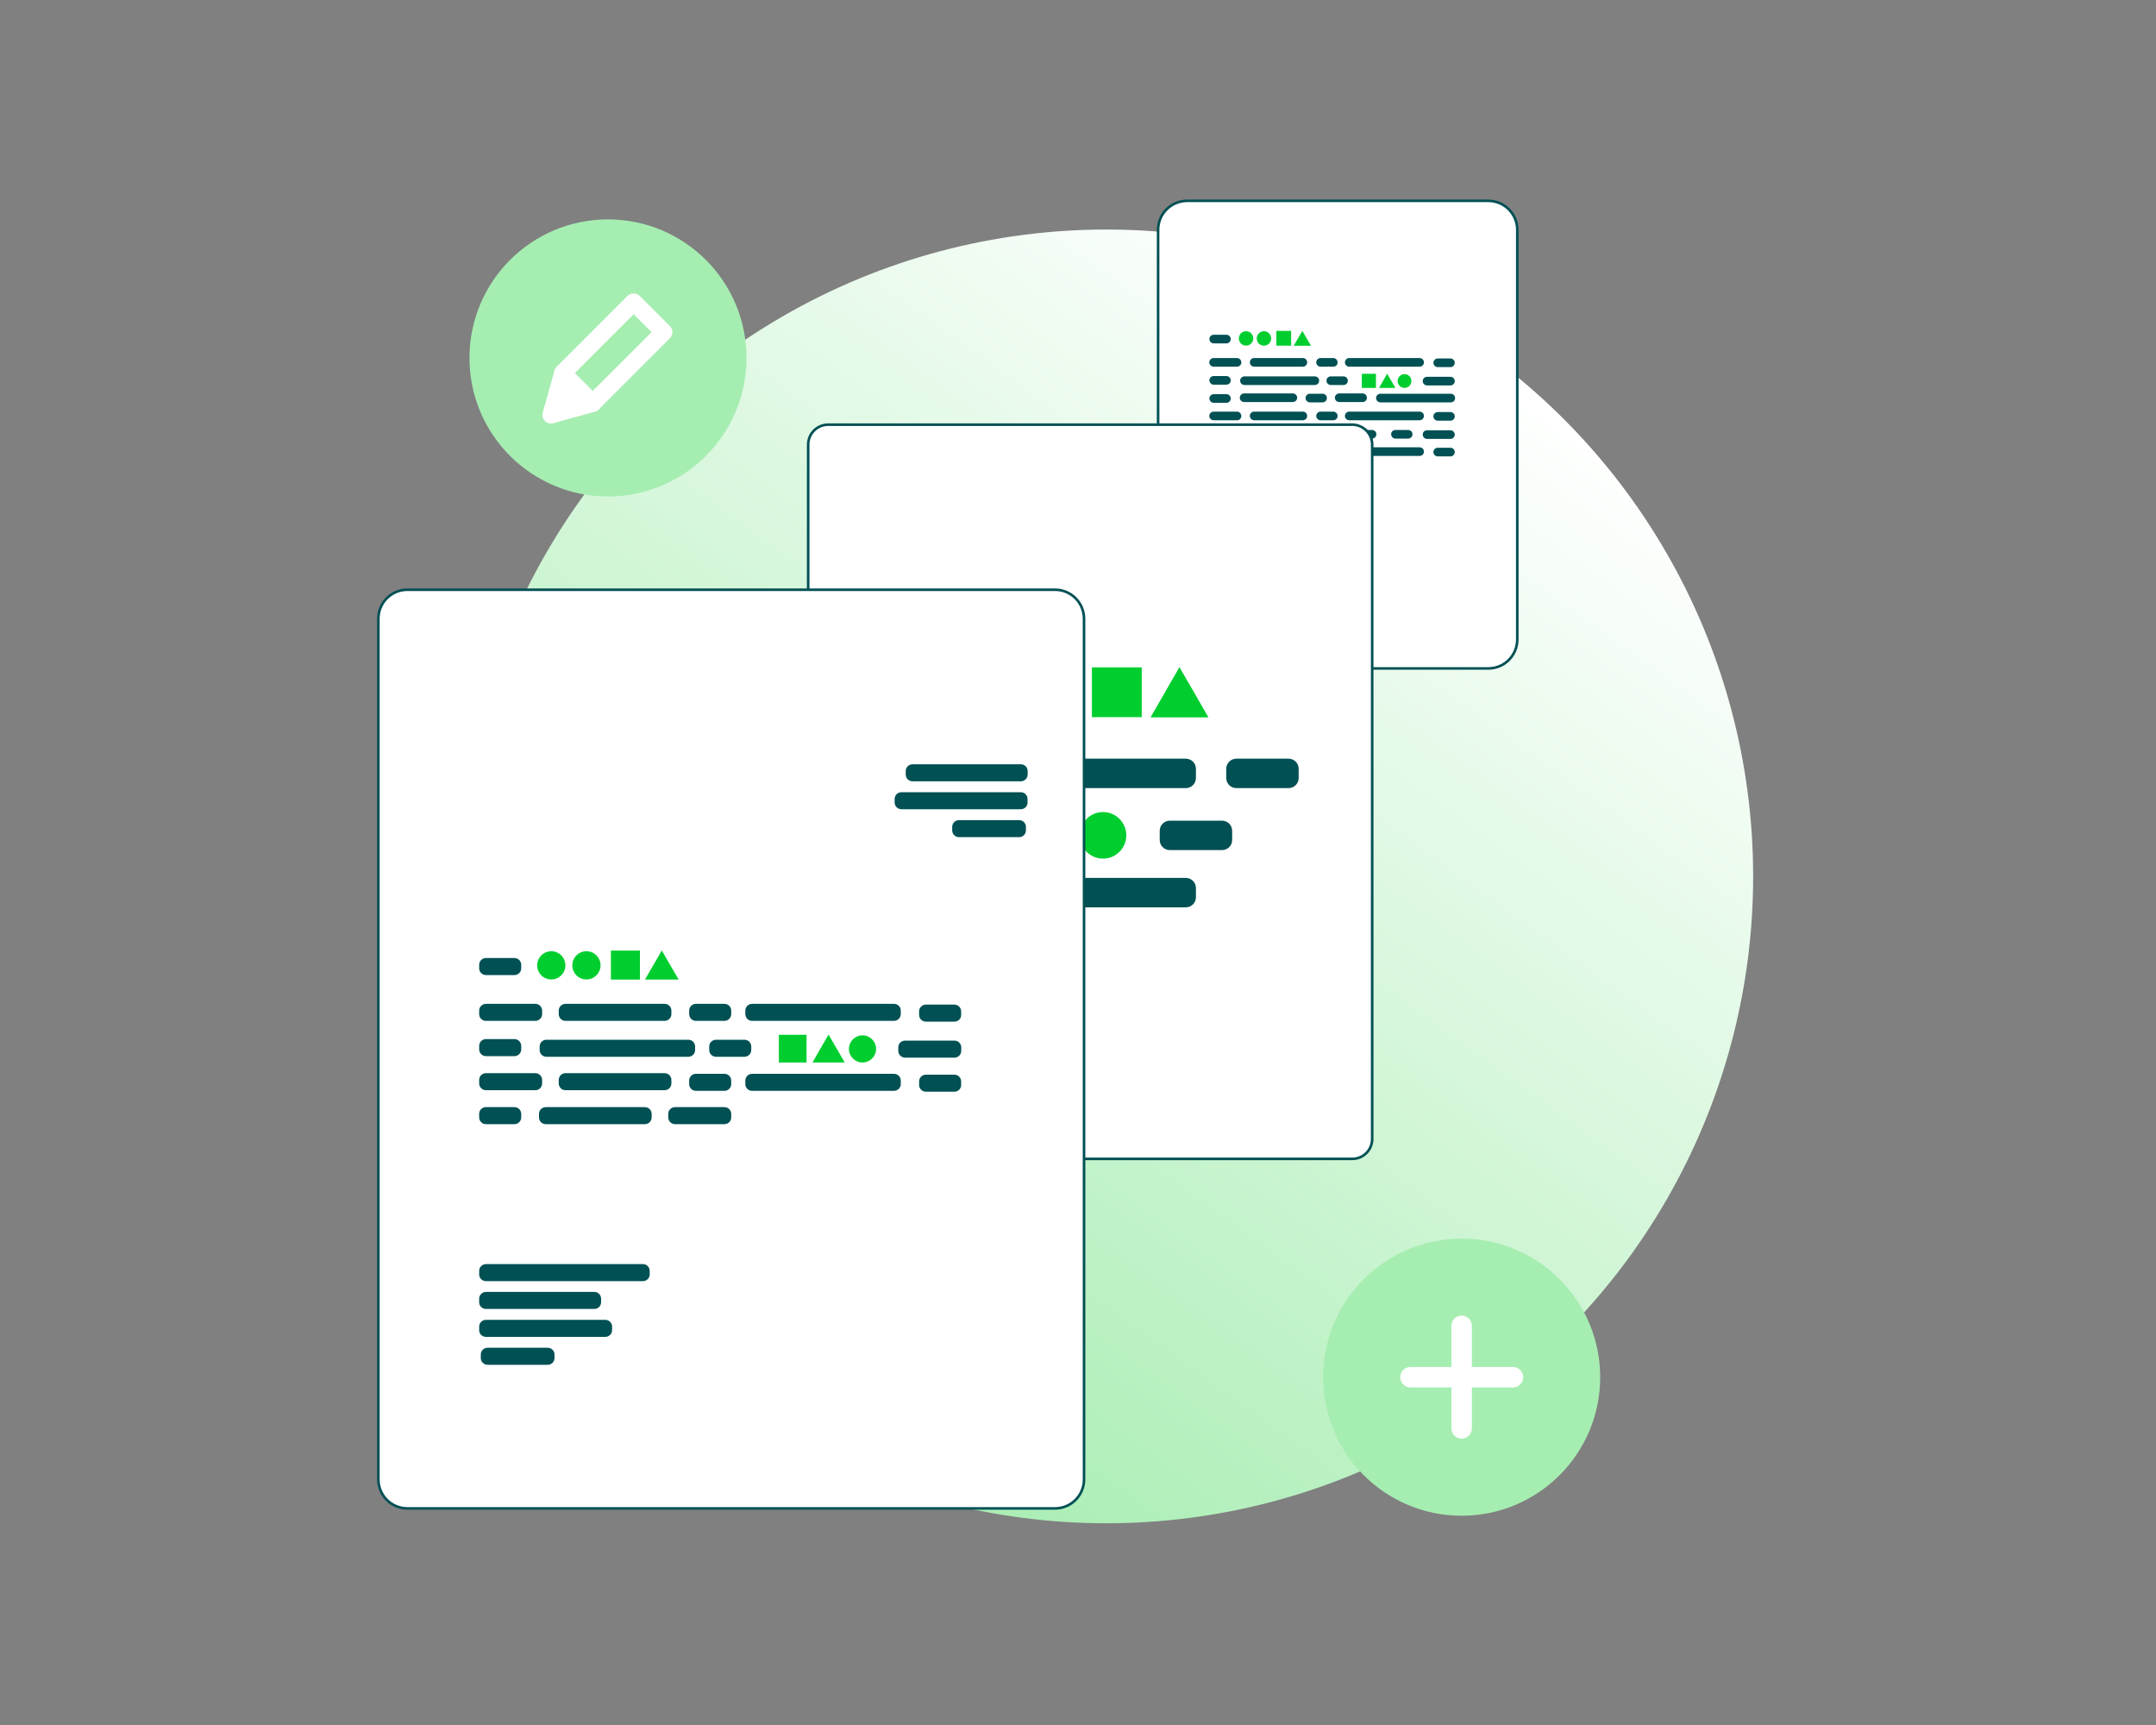 <?xml version="1.0" encoding="utf-8"?>
<!-- Generator: Adobe Illustrator 25.2.3, SVG Export Plug-In . SVG Version: 6.00 Build 0)  -->
<svg version="1.1" id="Layer_1" xmlns="http://www.w3.org/2000/svg" xmlns:xlink="http://www.w3.org/1999/xlink" x="0px" y="0px"
	 viewBox="0 0 2000 1600" style="enable-background:new 0 0 2000 1600;" xml:space="preserve">
<rect x="0" y="0" width="2000" height="1600" fill="#808080" stroke="none"/>
<style type="text/css">
	.st0{fill:url(#SVGID_1_);}
	.st1{fill:#005054;}
	.st2{fill:url(#SVGID_2_);}
	.st3{fill:#FFFFFF;stroke:#005054;stroke-width:2.384;stroke-miterlimit:10;}
	.st4{fill:#00CE2F;}
	.st5{fill:url(#SVGID_3_);}
	.st6{fill:url(#SVGID_4_);}
	.st7{fill:#FFD400;}
	.st8{fill:none;stroke:#005054;stroke-width:7.221;stroke-linecap:round;stroke-linejoin:round;}
	.st9{fill:none;stroke:#005054;stroke-width:7.221;stroke-linecap:round;stroke-linejoin:round;stroke-dasharray:22.562,22.562;}
	.st10{fill:url(#SVGID_5_);}
	.st11{fill:none;stroke:#005054;stroke-width:7.221;stroke-linecap:round;stroke-linejoin:round;stroke-dasharray:24.07,24.07;}
	.st12{fill:none;stroke:#FFFFFF;stroke-width:18.95;stroke-linecap:round;stroke-linejoin:round;stroke-miterlimit:10;}
	.st13{fill:url(#SVGID_6_);}
	.st14{fill:none;stroke:#005054;stroke-width:2.261;stroke-miterlimit:10;}
	.st15{fill:none;stroke:#005054;stroke-width:2.261;stroke-linecap:round;stroke-linejoin:round;stroke-miterlimit:10;}
	.st16{fill:none;stroke:#005054;stroke-width:8.537;stroke-miterlimit:10;}
	.st17{fill:none;stroke:#005054;stroke-width:8.537;stroke-linecap:round;stroke-linejoin:round;stroke-miterlimit:10;}
	.st18{fill:#A6EDB1;}
	.st19{fill:none;stroke:#FFFFFF;stroke-width:16.003;stroke-linecap:round;stroke-linejoin:round;stroke-miterlimit:10;}
	.st20{fill:#FFFFFF;stroke:#FFFFFF;stroke-width:16.003;stroke-linecap:round;stroke-linejoin:round;stroke-miterlimit:10;}
	.st21{fill:url(#SVGID_7_);}
	.st22{fill:url(#SVGID_8_);}
	.st23{fill:url(#SVGID_9_);}
	.st24{fill:url(#SVGID_10_);}
	.st25{fill:#F9DB5D;}
	.st26{fill:#FFED9F;}
	.st27{fill:#4CE069;}
	.st28{fill:#8BA5A4;}
	.st29{fill:#EAEFEF;}
	.st30{fill:none;stroke:#005054;stroke-width:7.221;stroke-linecap:round;stroke-linejoin:round;stroke-dasharray:27.141,27.141;}
	.st31{fill:url(#SVGID_11_);}
	.st32{fill:none;stroke:#005054;stroke-width:7.221;stroke-linecap:round;stroke-linejoin:round;stroke-dasharray:24.897,24.897;}
	.st33{fill:none;stroke:#005054;stroke-width:7.221;stroke-linecap:round;stroke-linejoin:round;stroke-dasharray:23.953,23.953;}
	.st34{fill:none;stroke:#005054;stroke-width:7.221;stroke-linecap:round;stroke-linejoin:round;stroke-dasharray:23.943,23.943;}
	.st35{fill:none;stroke:#005054;stroke-width:7.221;stroke-linecap:round;stroke-linejoin:round;stroke-dasharray:23.877,23.877;}
	.st36{fill:none;stroke:#005054;stroke-width:7.221;stroke-linecap:round;stroke-linejoin:round;stroke-dasharray:24.395,24.395;}
	.st37{fill:none;stroke:#005054;stroke-width:7.221;stroke-linecap:round;stroke-linejoin:round;stroke-dasharray:24.386,24.386;}
</style>
<linearGradient id="SVGID_1_" gradientUnits="userSpaceOnUse" x1="8613.926" y1="3954.076" x2="9813.892" y2="3954.076" gradientTransform="matrix(0.585 -0.811 0.811 0.585 -7569.47 5974.547)">
	<stop  offset="0" style="stop-color:#A6EDB1"/>
	<stop  offset="0.999" style="stop-color:#FFFFFF"/>
</linearGradient>
<circle class="st0" cx="1026.3" cy="812.9" r="600"/>
<g>
	<path class="st3" d="M1380.6,620h-279.4c-14.9,0-26.9-12.1-26.9-26.9V213.2c0-14.9,12.1-26.9,26.9-26.9h279.4
		c14.9,0,26.9,12.1,26.9,26.9v379.9C1407.5,608,1395.5,620,1380.6,620z"/>
	<g>
		<path class="st1" d="M1147.5,389.8h-21.7c-2.2,0-4-1.8-4-4l0,0c0-2.2,1.8-4,4-4h21.7c2.2,0,4,1.8,4,4l0,0
			C1151.6,388,1149.8,389.8,1147.5,389.8z"/>
	</g>
	<g>
		<path class="st1" d="M1208.6,389.8h-45.2c-2.2,0-4-1.8-4-4l0,0c0-2.2,1.8-4,4-4h45.2c2.2,0,4,1.8,4,4l0,0
			C1212.6,388,1210.8,389.8,1208.6,389.8z"/>
	</g>
	<g>
		<path class="st1" d="M1316.9,389.8h-65.3c-2.2,0-4-1.8-4-4l0,0c0-2.2,1.8-4,4-4h65.3c2.2,0,4,1.8,4,4l0,0
			C1320.9,388,1319.1,389.8,1316.9,389.8z"/>
	</g>
	<g>
		<path class="st1" d="M1236.8,389.8H1225c-2.2,0-4-1.8-4-4l0,0c0-2.2,1.8-4,4-4h11.8c2.2,0,4,1.8,4,4l0,0
			C1240.9,388,1239.1,389.8,1236.8,389.8z"/>
	</g>
	<g>
		<path class="st1" d="M1345.5,390.2h-11.8c-2.2,0-4-1.8-4-4l0,0c0-2.2,1.8-4,4-4h11.8c2.2,0,4,1.8,4,4l0,0
			C1349.5,388.4,1347.7,390.2,1345.5,390.2z"/>
	</g>
	<g>
		<path class="st1" d="M1147.5,422.6h-21.7c-2.2,0-4-1.8-4-4l0,0c0-2.2,1.8-4,4-4h21.7c2.2,0,4,1.8,4,4l0,0
			C1151.6,420.8,1149.8,422.6,1147.5,422.6z"/>
	</g>
	<g>
		<path class="st1" d="M1208.6,422.6h-45.2c-2.2,0-4-1.8-4-4l0,0c0-2.2,1.8-4,4-4h45.2c2.2,0,4,1.8,4,4l0,0
			C1212.6,420.8,1210.8,422.6,1208.6,422.6z"/>
	</g>
	<g>
		<path class="st1" d="M1316.9,422.9h-65.3c-2.2,0-4-1.8-4-4v0c0-2.2,1.8-4,4-4h65.3c2.2,0,4,1.8,4,4v0
			C1320.9,421.1,1319.1,422.9,1316.9,422.9z"/>
	</g>
	<g>
		<path class="st1" d="M1236.8,422.9H1225c-2.2,0-4-1.8-4-4v0c0-2.2,1.8-4,4-4h11.8c2.2,0,4,1.8,4,4v0
			C1240.9,421.1,1239.1,422.9,1236.8,422.9z"/>
	</g>
	<g>
		<path class="st1" d="M1345.5,423.3h-11.8c-2.2,0-4-1.8-4-4v0c0-2.2,1.8-4,4-4h11.8c2.2,0,4,1.8,4,4v0
			C1349.5,421.5,1347.7,423.3,1345.5,423.3z"/>
	</g>
	<g>
		<path class="st1" d="M1323.8,399.1h21.7c2.2,0,4,1.8,4,4l0,0c0,2.2-1.8,4-4,4h-21.7c-2.2,0-4-1.8-4-4l0,0
			C1319.7,400.9,1321.5,399.1,1323.8,399.1z"/>
	</g>
	<g>
		<path class="st1" d="M1207.5,398.8h65.3c2.2,0,4,1.8,4,4l0,0c0,2.2-1.8,4-4,4h-65.3c-2.2,0-4-1.8-4-4l0,0
			C1203.4,400.6,1205.3,398.8,1207.5,398.8z"/>
	</g>
	<g>
		<path class="st1" d="M1294.5,398.8h11.8c2.2,0,4,1.8,4,4l0,0c0,2.2-1.8,4-4,4h-11.8c-2.2,0-4-1.8-4-4l0,0
			C1290.4,400.6,1292.2,398.8,1294.5,398.8z"/>
	</g>
	<g>
		<path class="st1" d="M1125.9,398.5h11.8c2.2,0,4,1.8,4,4l0,0c0,2.2-1.8,4-4,4h-11.8c-2.2,0-4-1.8-4-4l0,0
			C1121.8,400.3,1123.6,398.5,1125.9,398.5z"/>
	</g>
	<g>
		<path class="st1" d="M1215.2,430.5h21.7c2.2,0,4,1.8,4,4v0c0,2.2-1.8,4-4,4h-21.7c-2.2,0-4-1.8-4-4v0
			C1211.1,432.3,1212.9,430.5,1215.2,430.5z"/>
	</g>
	<g>
		<path class="st1" d="M1154.1,430.5h45.2c2.2,0,4,1.8,4,4v0c0,2.2-1.8,4-4,4h-45.2c-2.2,0-4-1.8-4-4v0
			C1150.1,432.3,1151.9,430.5,1154.1,430.5z"/>
	</g>
	<g>
		<path class="st1" d="M1125.9,430.5h11.8c2.2,0,4,1.8,4,4v0c0,2.2-1.8,4-4,4h-11.8c-2.2,0-4-1.8-4-4v0
			C1121.8,432.3,1123.6,430.5,1125.9,430.5z"/>
	</g>
	<g>
		<path class="st1" d="M1125.9,512.7h72.5c2.2,0,4-1.8,4-4l0,0c0-2.2-1.8-4-4-4h-72.5c-2.2,0-4,1.8-4,4l0,0
			C1121.8,510.9,1123.6,512.7,1125.9,512.7z"/>
	</g>
	<g>
		<path class="st1" d="M1125.9,525.9h49.5c2.2,0,4-1.8,4-4l0,0c0-2.2-1.8-4-4-4h-49.5c-2.2,0-4,1.8-4,4l0,0
			C1121.8,524.1,1123.6,525.9,1125.9,525.9z"/>
	</g>
	<g>
		<path class="st1" d="M1125.9,539h54.7c2.2,0,4-1.8,4-4l0,0c0-2.2-1.8-4-4-4h-54.7c-2.2,0-4,1.8-4,4l0,0
			C1121.8,537.2,1123.6,539,1125.9,539z"/>
	</g>
	<g>
		<path class="st1" d="M1126.6,552.2h26.8c2.2,0,4-1.8,4-4l0,0c0-2.2-1.8-4-4-4h-26.8c-2.2,0-4,1.8-4,4l0,0
			C1122.6,550.4,1124.4,552.2,1126.6,552.2z"/>
	</g>
	<g>
		<rect x="1149.6" y="396.4" class="st4" width="13.1" height="13.1"/>
		<circle class="st4" cx="1189.1" cy="403.1" r="6.4"/>
		<polygon class="st4" points="1173,396.3 1176.9,402.9 1180.7,409.5 1173,409.5 1165.4,409.5 1169.2,402.9 		"/>
	</g>
	<g>
		<path class="st1" d="M1147.5,340.1h-21.7c-2.2,0-4-1.8-4-4l0,0c0-2.2,1.8-4,4-4h21.7c2.2,0,4,1.8,4,4l0,0
			C1151.6,338.3,1149.8,340.1,1147.5,340.1z"/>
	</g>
	<g>
		<path class="st1" d="M1208.6,340.1h-45.2c-2.2,0-4-1.8-4-4l0,0c0-2.2,1.8-4,4-4h45.2c2.2,0,4,1.8,4,4l0,0
			C1212.6,338.3,1210.8,340.1,1208.6,340.1z"/>
	</g>
	<g>
		<path class="st1" d="M1316.9,340.1h-65.3c-2.2,0-4-1.8-4-4l0,0c0-2.2,1.8-4,4-4h65.3c2.2,0,4,1.8,4,4l0,0
			C1320.9,338.3,1319.1,340.1,1316.9,340.1z"/>
	</g>
	<g>
		<path class="st1" d="M1236.8,340.1H1225c-2.2,0-4-1.8-4-4l0,0c0-2.2,1.8-4,4-4h11.8c2.2,0,4,1.8,4,4l0,0
			C1240.9,338.3,1239.1,340.1,1236.8,340.1z"/>
	</g>
	<g>
		<path class="st1" d="M1345.5,340.5h-11.8c-2.2,0-4-1.8-4-4l0,0c0-2.2,1.8-4,4-4h11.8c2.2,0,4,1.8,4,4v0
			C1349.5,338.7,1347.7,340.5,1345.5,340.5z"/>
	</g>
	<g>
		<path class="st1" d="M1264,372.9h-21.7c-2.2,0-4-1.8-4-4l0,0c0-2.2,1.8-4,4-4h21.7c2.2,0,4,1.8,4,4l0,0
			C1268.1,371.1,1266.2,372.9,1264,372.9z"/>
	</g>
	<g>
		<path class="st1" d="M1199.3,372.9h-45.2c-2.2,0-4-1.8-4-4l0,0c0-2.2,1.8-4,4-4h45.2c2.2,0,4,1.8,4,4l0,0
			C1203.3,371.1,1201.5,372.9,1199.3,372.9z"/>
	</g>
	<g>
		<path class="st1" d="M1345.8,373.2h-65.3c-2.2,0-4-1.8-4-4v0c0-2.2,1.8-4,4-4h65.3c2.2,0,4,1.8,4,4v0
			C1349.9,371.4,1348.1,373.2,1345.8,373.2z"/>
	</g>
	<g>
		<path class="st1" d="M1226.9,373.2h-11.8c-2.2,0-4-1.8-4-4v0c0-2.2,1.8-4,4-4h11.8c2.2,0,4,1.8,4,4v0
			C1230.9,371.4,1229.1,373.2,1226.9,373.2z"/>
	</g>
	<g>
		<path class="st1" d="M1137.7,373.6h-11.8c-2.2,0-4-1.8-4-4v0c0-2.2,1.8-4,4-4h11.8c2.2,0,4,1.8,4,4v0
			C1141.7,371.8,1139.9,373.6,1137.7,373.6z"/>
	</g>
	<g>
		<path class="st1" d="M1323.8,349.5h21.7c2.2,0,4,1.8,4,4l0,0c0,2.2-1.8,4-4,4h-21.7c-2.2,0-4-1.8-4-4l0,0
			C1319.7,351.3,1321.5,349.5,1323.8,349.5z"/>
	</g>
	<g>
		<path class="st1" d="M1154.4,349.1h65.3c2.2,0,4,1.8,4,4l0,0c0,2.2-1.8,4-4,4h-65.3c-2.2,0-4-1.8-4-4l0,0
			C1150.4,350.9,1152.2,349.1,1154.4,349.1z"/>
	</g>
	<g>
		<path class="st1" d="M1234.5,349.1h11.8c2.2,0,4,1.8,4,4l0,0c0,2.2-1.8,4-4,4h-11.8c-2.2,0-4-1.8-4-4l0,0
			C1230.4,350.9,1232.3,349.1,1234.5,349.1z"/>
	</g>
	<g>
		<path class="st1" d="M1125.9,348.8h11.8c2.2,0,4,1.8,4,4v0c0,2.2-1.8,4-4,4h-11.8c-2.2,0-4-1.8-4-4v0
			C1121.8,350.6,1123.6,348.8,1125.9,348.8z"/>
	</g>
	<g>
		<path class="st1" d="M1125.9,310.5h11.8c2.2,0,4,1.8,4,4l0,0c0,2.2-1.8,4-4,4h-11.8c-2.2,0-4-1.8-4-4l0,0
			C1121.8,312.3,1123.6,310.5,1125.9,310.5z"/>
	</g>
	<g>
		<rect x="1263.3" y="346.7" class="st4" width="13.1" height="13.1"/>
		<circle class="st4" cx="1302.9" cy="353.4" r="6.4"/>
		<polygon class="st4" points="1286.8,346.6 1290.6,353.2 1294.5,359.8 1286.8,359.8 1279.2,359.8 1283,353.2 		"/>
	</g>
	<g>
		<rect x="1184" y="306.9" class="st4" width="13.7" height="13.7"/>
		<circle class="st4" cx="1172.5" cy="313.9" r="6.7"/>
		<circle class="st4" cx="1155.9" cy="313.9" r="6.7"/>
		<polygon class="st4" points="1208.1,306.9 1212.1,313.8 1216.1,320.7 1208.1,320.7 1200.1,320.7 1204.1,313.8 		"/>
	</g>
</g>
<g>
	<path class="st3" d="M1254.4,1074.9H768.2c-10.2,0-18.5-8.3-18.5-18.5v-644c0-10.2,8.3-18.5,18.5-18.5h486.2
		c10.2,0,18.5,8.3,18.5,18.5v644C1272.9,1066.6,1264.7,1074.9,1254.4,1074.9z"/>
	<g>
		<path class="st1" d="M894,731h-81.7c-5.2,0-9.4-4.2-9.4-9.4v-8.5c0-5.2,4.2-9.4,9.4-9.4H894c5.2,0,9.4,4.2,9.4,9.4v8.5
			C903.4,726.8,899.2,731,894,731z"/>
	</g>
	<g>
		<path class="st1" d="M1100,731H939c-5.2,0-9.4-4.2-9.4-9.4v-8.5c0-5.2,4.2-9.4,9.4-9.4h161c5.2,0,9.4,4.2,9.4,9.4v8.5
			C1109.4,726.8,1105.2,731,1100,731z"/>
	</g>
	<g>
		<path class="st1" d="M1195.3,731h-48.4c-5.2,0-9.4-4.2-9.4-9.4v-8.5c0-5.2,4.2-9.4,9.4-9.4h48.4c5.2,0,9.4,4.2,9.4,9.4v8.5
			C1204.7,726.8,1200.5,731,1195.3,731z"/>
	</g>
	<g>
		<path class="st1" d="M894,841.6h-81.7c-5.2,0-9.4-4.2-9.4-9.4v-8.5c0-5.2,4.2-9.4,9.4-9.4H894c5.2,0,9.4,4.2,9.4,9.4v8.5
			C903.4,837.4,899.2,841.6,894,841.6z"/>
	</g>
	<g>
		<path class="st1" d="M1100,841.6H939c-5.2,0-9.4-4.2-9.4-9.4v-8.5c0-5.2,4.2-9.4,9.4-9.4h161c5.2,0,9.4,4.2,9.4,9.4v8.5
			C1109.4,837.4,1105.2,841.6,1100,841.6z"/>
	</g>
	<g>
		<path class="st1" d="M1085.2,761.2h48.4c5.2,0,9.4,4.2,9.4,9.4v8.5c0,5.2-4.2,9.4-9.4,9.4h-48.4c-5.2,0-9.4-4.2-9.4-9.4v-8.5
			C1075.8,765.4,1080,761.2,1085.2,761.2z"/>
	</g>
	<g>
		<path class="st1" d="M812.4,760.2h48.4c5.2,0,9.4,4.2,9.4,9.4v8.5c0,5.2-4.2,9.4-9.4,9.4h-48.4c-5.2,0-9.4-4.2-9.4-9.4v-8.5
			C803,764.4,807.2,760.2,812.4,760.2z"/>
	</g>
	<g>
		<path class="st1" d="M812.4,630.9h48.4c5.2,0,9.4,4.2,9.4,9.4v8.5c0,5.2-4.2,9.4-9.4,9.4h-48.4c-5.2,0-9.4-4.2-9.4-9.4v-8.5
			C803,635.1,807.2,630.9,812.4,630.9z"/>
	</g>
	<g>
		<rect x="889.9" y="752.2" class="st4" width="44.2" height="44.2"/>
		<circle class="st4" cx="1023.2" cy="774.8" r="21.6"/>
		<polygon class="st4" points="969.1,751.9 982,774.2 994.8,796.4 969.1,796.4 943.5,796.4 956.3,774.2 		"/>
	</g>
	<g>
		<rect x="1012.9" y="619" class="st4" width="46.2" height="46.2"/>
		<circle class="st4" cx="974.1" cy="642.6" r="22.6"/>
		<circle class="st4" cx="918" cy="642.6" r="22.6"/>
		<polygon class="st4" points="1094.1,618.8 1107.6,642.1 1121,665.4 1094.1,665.4 1067.3,665.4 1080.7,642.1 		"/>
	</g>
</g>
<g>
	<circle class="st18" cx="564" cy="332" r="128.5"/>
	<g>
		
			<rect x="549.1" y="280.6" transform="matrix(0.707 0.707 -0.707 0.707 397.965 -306.423)" class="st19" width="39.5" height="93.1"/>
		<polyline class="st20" points="522,346.2 511.2,384.8 549.9,374.1 		"/>
	</g>
</g>
<g>
	<path class="st3" d="M978.7,1399.1H377.9c-14.9,0-26.9-12.1-26.9-26.9V573.9C351,559,363,547,377.9,547h600.8
		c14.9,0,26.9,12.1,26.9,26.9v798.3C1005.6,1387,993.6,1399.1,978.7,1399.1z"/>
	<g>
		<path class="st1" d="M946.9,724.7H846.5c-3.5,0-6.3-2.8-6.3-6.3v-3.2c0-3.5,2.8-6.3,6.3-6.3h100.5c3.5,0,6.3,2.8,6.3,6.3v3.2
			C953.3,721.9,950.4,724.7,946.9,724.7z"/>
	</g>
	<g>
		<path class="st1" d="M946.9,750.6H836.2c-3.5,0-6.3-2.8-6.3-6.3v-3.2c0-3.5,2.8-6.3,6.3-6.3h110.7c3.5,0,6.3,2.8,6.3,6.3v3.2
			C953.3,747.8,950.4,750.6,946.9,750.6z"/>
	</g>
	<g>
		<path class="st1" d="M496.6,946.9h-45.8c-3.5,0-6.3-2.8-6.3-6.3v-3.2c0-3.5,2.8-6.3,6.3-6.3h45.8c3.5,0,6.3,2.8,6.3,6.3v3.2
			C502.9,944,500.1,946.9,496.6,946.9z"/>
	</g>
	<g>
		<path class="st1" d="M616.5,946.9h-91.9c-3.5,0-6.3-2.8-6.3-6.3v-3.2c0-3.5,2.8-6.3,6.3-6.3h91.9c3.5,0,6.3,2.8,6.3,6.3v3.2
			C622.8,944,620,946.9,616.5,946.9z"/>
	</g>
	<g>
		<path class="st1" d="M829.2,946.9H697.7c-3.5,0-6.3-2.8-6.3-6.3v-3.2c0-3.5,2.8-6.3,6.3-6.3h131.6c3.5,0,6.3,2.8,6.3,6.3v3.2
			C835.6,944,832.8,946.9,829.2,946.9z"/>
	</g>
	<g>
		<path class="st1" d="M672,946.9h-26.4c-3.5,0-6.3-2.8-6.3-6.3v-3.2c0-3.5,2.8-6.3,6.3-6.3H672c3.5,0,6.3,2.8,6.3,6.3v3.2
			C678.3,944,675.5,946.9,672,946.9z"/>
	</g>
	<g>
		<path class="st1" d="M885.3,947.6h-26.4c-3.5,0-6.3-2.8-6.3-6.3v-3.2c0-3.5,2.8-6.3,6.3-6.3h26.4c3.5,0,6.3,2.8,6.3,6.3v3.2
			C891.7,944.8,888.9,947.6,885.3,947.6z"/>
	</g>
	<g>
		<path class="st1" d="M496.6,1011.2h-45.8c-3.5,0-6.3-2.8-6.3-6.3v-3.2c0-3.5,2.8-6.3,6.3-6.3h45.8c3.5,0,6.3,2.8,6.3,6.3v3.2
			C502.9,1008.4,500.1,1011.2,496.6,1011.2z"/>
	</g>
	<g>
		<path class="st1" d="M616.5,1011.2h-91.9c-3.5,0-6.3-2.8-6.3-6.3v-3.2c0-3.5,2.8-6.3,6.3-6.3h91.9c3.5,0,6.3,2.8,6.3,6.3v3.2
			C622.8,1008.4,620,1011.2,616.5,1011.2z"/>
	</g>
	<g>
		<path class="st1" d="M829.2,1011.8H697.7c-3.5,0-6.3-2.8-6.3-6.3v-3.2c0-3.5,2.8-6.3,6.3-6.3h131.6c3.5,0,6.3,2.8,6.3,6.3v3.2
			C835.6,1009,832.8,1011.8,829.2,1011.8z"/>
	</g>
	<g>
		<path class="st1" d="M672,1011.8h-26.4c-3.5,0-6.3-2.8-6.3-6.3v-3.2c0-3.5,2.8-6.3,6.3-6.3H672c3.5,0,6.3,2.8,6.3,6.3v3.2
			C678.3,1009,675.5,1011.8,672,1011.8z"/>
	</g>
	<g>
		<path class="st1" d="M885.3,1012.6h-26.4c-3.5,0-6.3-2.8-6.3-6.3v-3.2c0-3.5,2.8-6.3,6.3-6.3h26.4c3.5,0,6.3,2.8,6.3,6.3v3.2
			C891.7,1009.7,888.9,1012.6,885.3,1012.6z"/>
	</g>
	<g>
		<path class="st1" d="M839.6,965.2h45.8c3.5,0,6.3,2.8,6.3,6.3v3.2c0,3.5-2.8,6.3-6.3,6.3h-45.8c-3.5,0-6.3-2.8-6.3-6.3v-3.2
			C833.2,968,836.1,965.2,839.6,965.2z"/>
	</g>
	<g>
		<path class="st1" d="M506.9,964.4h131.6c3.5,0,6.3,2.8,6.3,6.3v3.2c0,3.5-2.8,6.3-6.3,6.3H506.9c-3.5,0-6.3-2.8-6.3-6.3v-3.2
			C500.5,967.3,503.4,964.4,506.9,964.4z"/>
	</g>
	<g>
		<path class="st1" d="M664.2,964.4h26.4c3.5,0,6.3,2.8,6.3,6.3v3.2c0,3.5-2.8,6.3-6.3,6.3h-26.4c-3.5,0-6.3-2.8-6.3-6.3v-3.2
			C657.8,967.3,660.7,964.4,664.2,964.4z"/>
	</g>
	<g>
		<path class="st1" d="M450.8,963.8h26.4c3.5,0,6.3,2.8,6.3,6.3v3.2c0,3.5-2.8,6.3-6.3,6.3h-26.4c-3.5,0-6.3-2.8-6.3-6.3v-3.2
			C444.4,966.7,447.3,963.8,450.8,963.8z"/>
	</g>
	<g>
		<path class="st1" d="M450.8,888.6h26.4c3.5,0,6.3,2.8,6.3,6.3v3.2c0,3.5-2.8,6.3-6.3,6.3h-26.4c-3.5,0-6.3-2.8-6.3-6.3V895
			C444.4,891.5,447.3,888.6,450.8,888.6z"/>
	</g>
	<g>
		<path class="st1" d="M626.2,1026.9H672c3.5,0,6.3,2.8,6.3,6.3v3.2c0,3.5-2.8,6.3-6.3,6.3h-45.8c-3.5,0-6.3-2.8-6.3-6.3v-3.2
			C619.8,1029.7,622.7,1026.9,626.2,1026.9z"/>
	</g>
	<g>
		<path class="st1" d="M506.3,1026.9h91.9c3.5,0,6.3,2.8,6.3,6.3v3.2c0,3.5-2.8,6.3-6.3,6.3h-91.9c-3.5,0-6.3-2.8-6.3-6.3v-3.2
			C499.9,1029.7,502.8,1026.9,506.3,1026.9z"/>
	</g>
	<g>
		<path class="st1" d="M450.8,1026.9h26.4c3.5,0,6.3,2.8,6.3,6.3v3.2c0,3.5-2.8,6.3-6.3,6.3h-26.4c-3.5,0-6.3-2.8-6.3-6.3v-3.2
			C444.4,1029.7,447.3,1026.9,450.8,1026.9z"/>
	</g>
	<g>
		<path class="st1" d="M945.4,776.5h-55.8c-3.5,0-6.3-2.8-6.3-6.3v-3.2c0-3.5,2.8-6.3,6.3-6.3h55.8c3.5,0,6.3,2.8,6.3,6.3v3.2
			C951.8,773.6,948.9,776.5,945.4,776.5z"/>
	</g>
	<g>
		<path class="st1" d="M450.8,1188.3h145.6c3.5,0,6.3-2.8,6.3-6.3v-3.2c0-3.5-2.8-6.3-6.3-6.3H450.8c-3.5,0-6.3,2.8-6.3,6.3v3.2
			C444.4,1185.4,447.3,1188.3,450.8,1188.3z"/>
	</g>
	<g>
		<path class="st1" d="M450.8,1214.1h100.5c3.5,0,6.3-2.8,6.3-6.3v-3.2c0-3.5-2.8-6.3-6.3-6.3H450.8c-3.5,0-6.3,2.8-6.3,6.3v3.2
			C444.4,1211.3,447.3,1214.1,450.8,1214.1z"/>
	</g>
	<g>
		<path class="st1" d="M450.8,1240h110.7c3.5,0,6.3-2.8,6.3-6.3v-3.2c0-3.5-2.8-6.3-6.3-6.3H450.8c-3.5,0-6.3,2.8-6.3,6.3v3.2
			C444.4,1237.2,447.3,1240,450.8,1240z"/>
	</g>
	<g>
		<path class="st1" d="M452.3,1265.9h55.8c3.5,0,6.3-2.8,6.3-6.3v-3.2c0-3.5-2.8-6.3-6.3-6.3h-55.8c-3.5,0-6.3,2.8-6.3,6.3v3.2
			C445.9,1263,448.8,1265.9,452.3,1265.9z"/>
	</g>
	<g>
		<rect x="722.5" y="959.8" class="st4" width="25.7" height="25.7"/>
		<circle class="st4" cx="800.1" cy="972.9" r="12.6"/>
		<polygon class="st4" points="768.6,959.6 776.1,972.5 783.6,985.5 768.6,985.5 753.7,985.5 761.1,972.5 		"/>
	</g>
	<g>
		<rect x="566.7" y="881.7" class="st4" width="26.9" height="26.9"/>
		<circle class="st4" cx="544" cy="895.4" r="13.1"/>
		<circle class="st4" cx="511.4" cy="895.4" r="13.1"/>
		<polygon class="st4" points="613.9,881.6 621.7,895.1 629.6,908.6 613.9,908.6 598.3,908.6 606.1,895.1 		"/>
	</g>
</g>
<g>
	<circle class="st18" cx="1355.9" cy="1277.4" r="128.5"/>
	<line class="st12" x1="1355.9" y1="1229.8" x2="1355.9" y2="1324.9"/>
	<line class="st12" x1="1308.4" y1="1277.4" x2="1403.5" y2="1277.4"/>
</g>
</svg>
